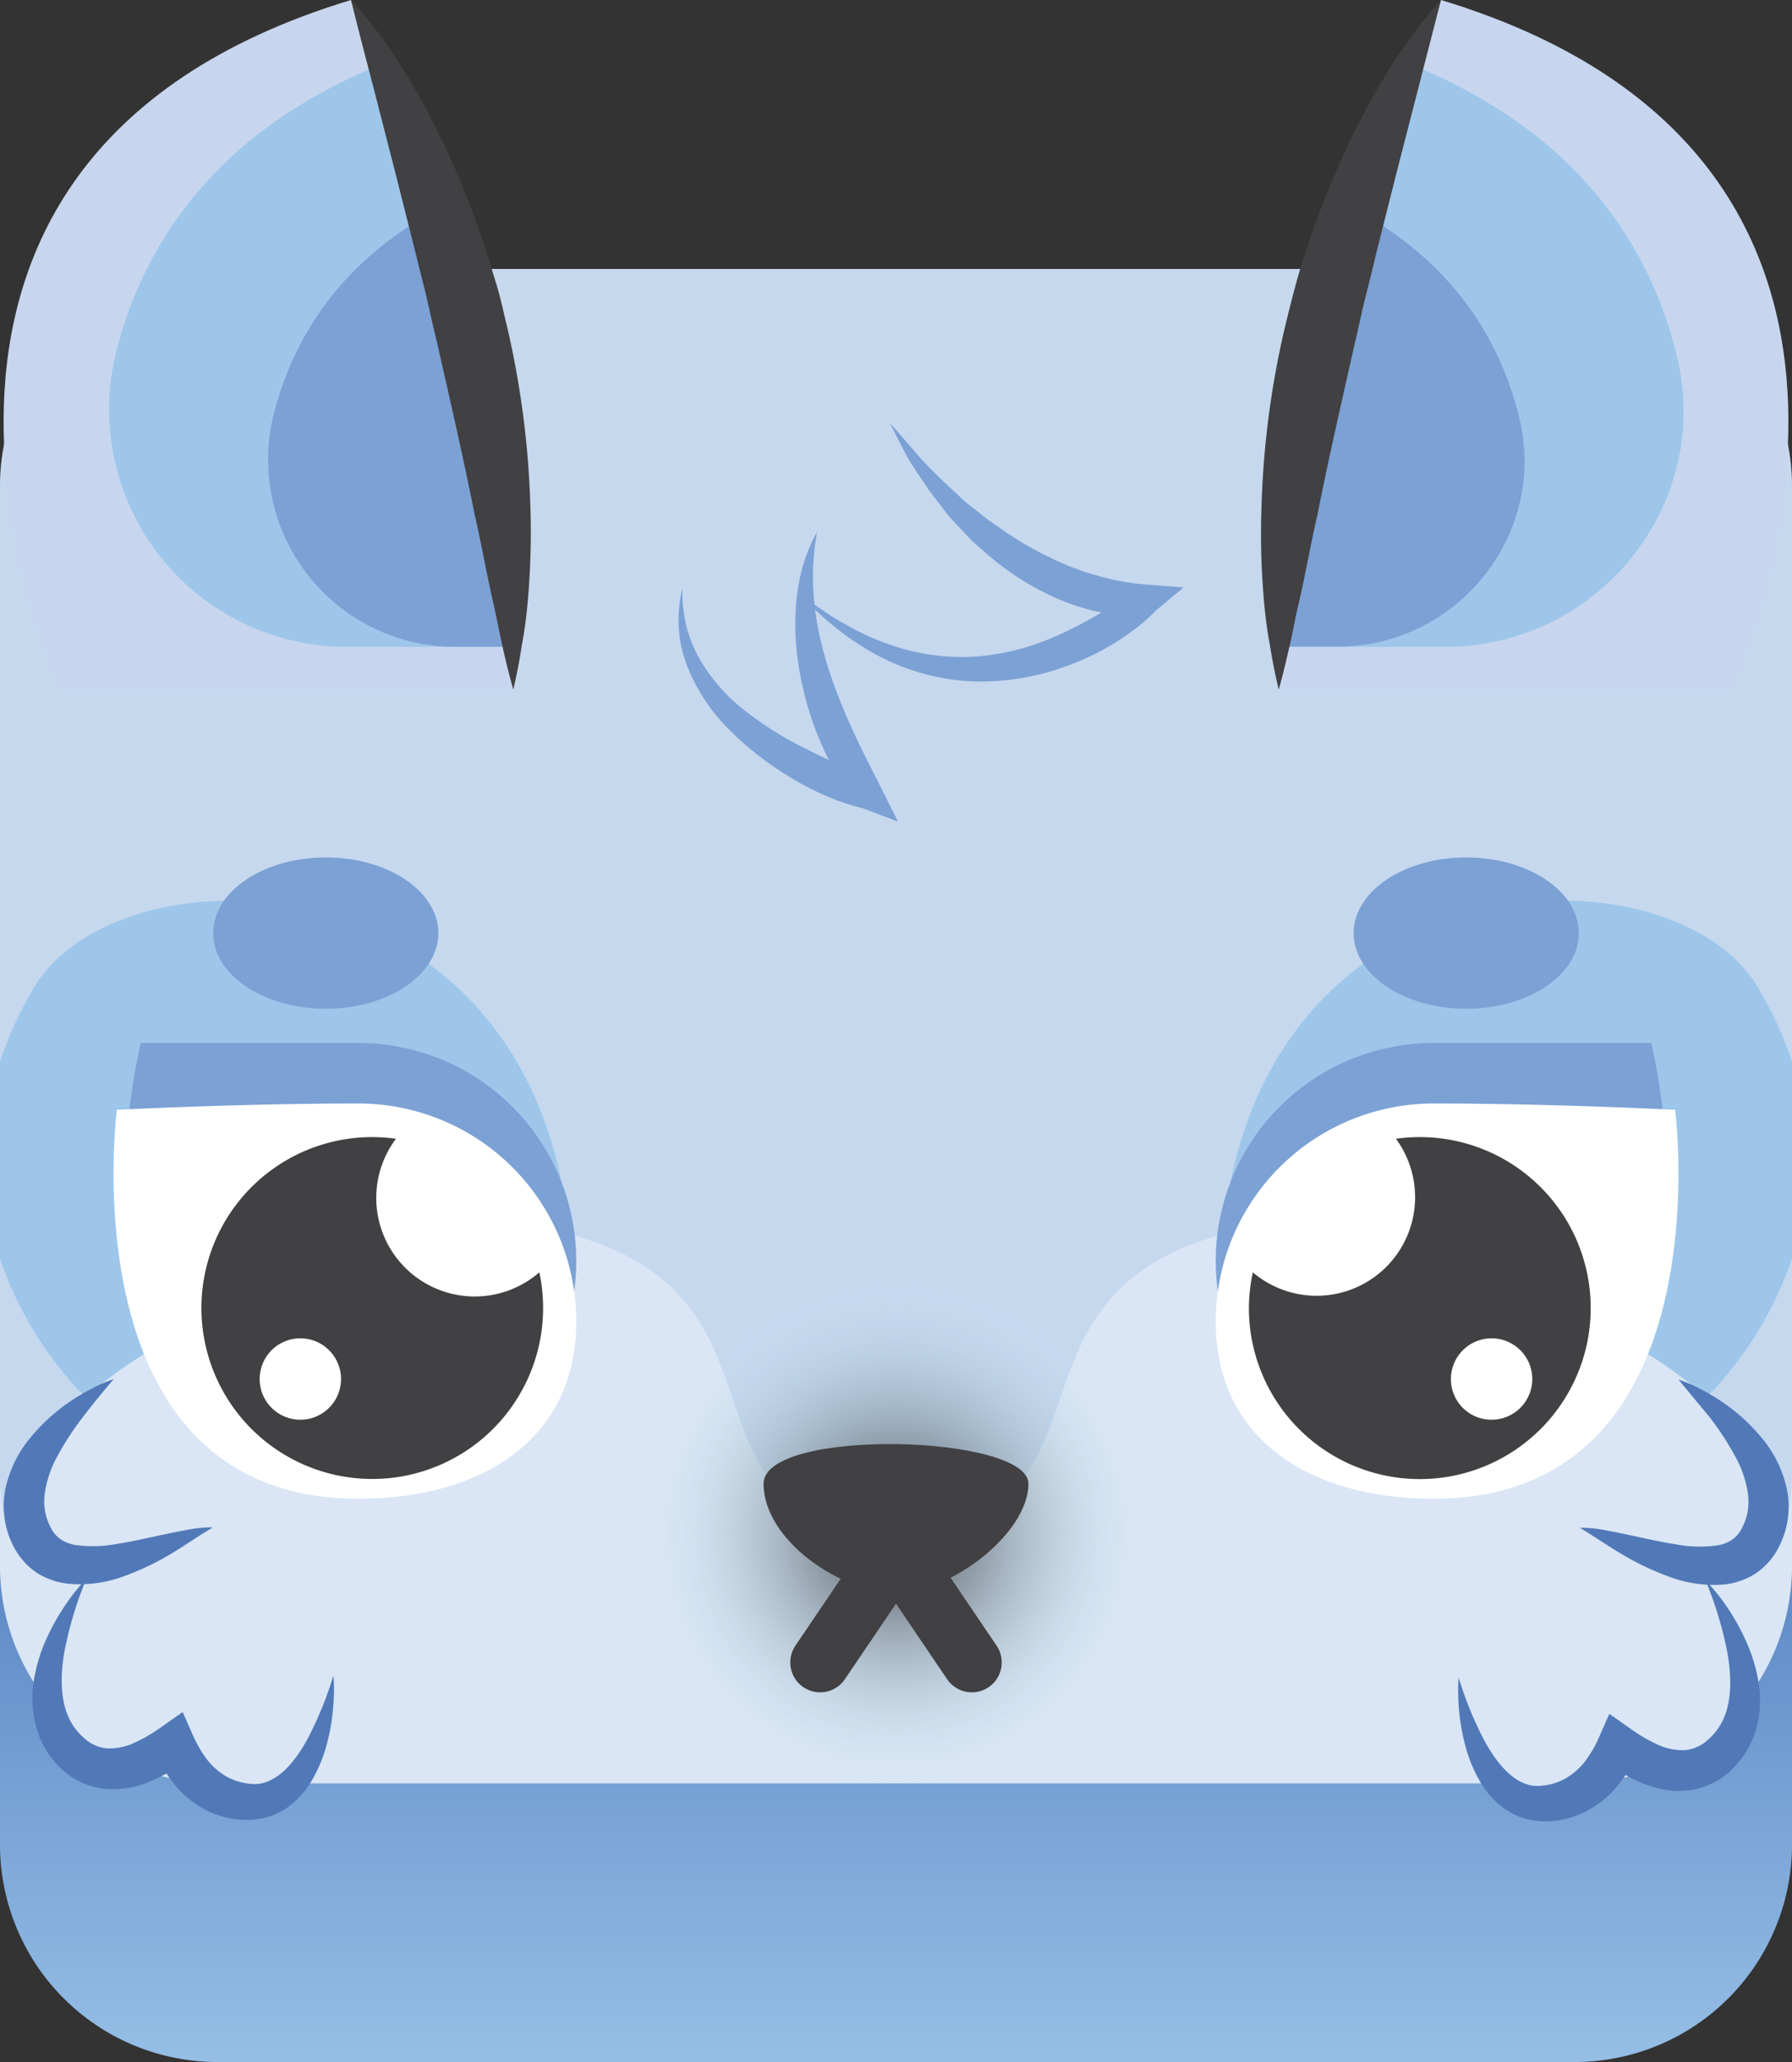 <svg id="Layer_1" data-name="Layer 1" xmlns="http://www.w3.org/2000/svg" xmlns:xlink="http://www.w3.org/1999/xlink" viewBox="0 0 300 345"><rect x="0" y="0" width="300" height="345" fill="#333333" stroke="none"/><defs><style>.cls-1{fill:url(#linear-gradient);}.cls-2{fill:#dae6f5;}.cls-3,.cls-4{fill:#7ca1d5;}.cls-3{fill-opacity:0.2;}.cls-5{fill:url(#radial-gradient);}.cls-6{fill:none;stroke:#414042;stroke-linecap:round;stroke-miterlimit:10;stroke-width:10px;}.cls-7{fill:#414042;}.cls-8{fill:#9dc6ea;}.cls-9{fill:#fff;}.cls-10{fill:#5179b8;}.cls-11{fill:#c7d6ee;}</style><linearGradient id="linear-gradient" x1="150" y1="356.11" x2="150" y2="161.16" gradientUnits="userSpaceOnUse"><stop offset="0" stop-color="#9dc6ea"/><stop offset="0.69" stop-color="#416eb5"/></linearGradient><radialGradient id="radial-gradient" cx="150" cy="256.76" r="41.85" gradientUnits="userSpaceOnUse"><stop offset="0" stop-color="#414042"/><stop offset="1" stop-color="#bfe7fb" stop-opacity="0"/></radialGradient></defs><title>blook_arctic-fox</title><path class="cls-1" d="M263.62,345H36.38A36.38,36.38,0,0,1,0,308.62V259.14H300v49.48A36.38,36.38,0,0,1,263.62,345Z"/><path class="cls-2" d="M300,81.38A36.38,36.38,0,0,0,263.62,45H36.38A36.38,36.38,0,0,0,0,81.38V185.53H0V262a36.38,36.38,0,0,0,36.38,36.38H263.62A36.38,36.38,0,0,0,300,262V246.74h0Z"/><path class="cls-3" d="M263.62,45H36.38A36.38,36.38,0,0,0,0,81.38V246.73a36.41,36.41,0,0,0,.6,6.57l9.23-15s20.7-34.64,59.38-34.64c76.67,0,34.64,51.53,80.79,51.53s4.49-51.53,80.79-51.53c38.68,0,59.38,34.64,59.38,34.64l9.23,15a36.41,36.41,0,0,0,.6-6.57V81.38A36.38,36.38,0,0,0,263.62,45Z"/><path class="cls-4" d="M149,70.8c1.54,1.71,3,3.43,4.47,5.14s3.08,3.27,4.68,4.81L160.57,83c.41.37.8.77,1.23,1.12l1.28,1c.86.68,1.7,1.39,2.57,2l2.67,1.88A59.27,59.27,0,0,0,179.69,95c1,.33,2,.78,3,1,.5.15,1,.29,1.5.46l1.52.37c.51.14,1,.24,1.53.33s1,.23,1.52.28,1,.17,1.51.21,1.05.1,1.38.13l6.5.5-4.57,3.81h0a29.62,29.62,0,0,1-3.24,2.9,41.67,41.67,0,0,1-3.48,2.43,42.89,42.89,0,0,1-7.59,3.76A41.82,41.82,0,0,1,162.54,114a37.56,37.56,0,0,1-16-4.54,48.42,48.42,0,0,1-12.69-10.17l3.24,2.39c1.13.72,2.19,1.52,3.36,2.17s2.28,1.33,3.48,1.88a38.16,38.16,0,0,0,3.59,1.6,36.91,36.91,0,0,0,15.07,2.56,39.28,39.28,0,0,0,7.49-1.13,46.41,46.41,0,0,0,7.13-2.51,66.13,66.13,0,0,0,6.73-3.51c1.08-.65,2.16-1.33,3.21-2s2.12-1.47,3-2.14h0l1.92,4.31a19.23,19.23,0,0,1-2,.13c-.64,0-1.25,0-1.87-.06s-1.22-.12-1.83-.19a13.39,13.39,0,0,1-1.81-.29l-1.79-.37-1.75-.51a34.47,34.47,0,0,1-3.41-1.2,46.16,46.16,0,0,1-12.11-7.49l-2.65-2.33c-.83-.82-1.62-1.69-2.42-2.54l-1.2-1.27c-.4-.42-.74-.9-1.1-1.35L156,82.64a12.89,12.89,0,0,1-1-1.41L154,79.78l-1.87-2.89Q150.49,73.86,149,70.8Z"/><path class="cls-4" d="M136.79,89a45,45,0,0,0-.66,5.71,43.93,43.93,0,0,0,.14,5.63,48.15,48.15,0,0,0,.83,5.51c.38,1.82.85,3.6,1.38,5.38a94,94,0,0,0,4,10.34c.75,1.69,1.56,3.36,2.37,5l2.48,4.9,3,6-5.87-2.23h0a38,38,0,0,1-6.23-2.1,48.55,48.55,0,0,1-5.79-3,52.6,52.6,0,0,1-10.31-8,30.88,30.88,0,0,1-7.2-11,21.42,21.42,0,0,1-.68-12.72,24.27,24.27,0,0,0,.61,6.16,22.39,22.39,0,0,0,2.21,5.59,30.25,30.25,0,0,0,7.83,8.88,57.12,57.12,0,0,0,10.18,6.31c3.56,1.8,7.32,3.46,10.87,5.07h0l-2.81,3.79a38.5,38.5,0,0,1-3.33-5.08,54.65,54.65,0,0,1-2.62-5.39,54.07,54.07,0,0,1-3.35-11.53,43.5,43.5,0,0,1-.49-12,34.23,34.23,0,0,1,1.15-5.87A28.55,28.55,0,0,1,136.79,89Z"/><circle class="cls-5" cx="150" cy="256.76" r="41.85"/><polyline class="cls-6" points="162.7 278.15 150 259.4 137.3 278.15"/><path class="cls-7" d="M127.83,248.24c0,9.41,12.87,18.24,22.17,18.24s22.17-10,22.17-18.24S127.83,238.83,127.83,248.24Z"/><path class="cls-8" d="M5.73,165.18A63.74,63.74,0,0,0,0,177.61v33A61.4,61.4,0,0,0,14.32,233.8a77.8,77.8,0,0,1,54.89-19,69.12,69.12,0,0,1,18.12,3.08l8.4-1.85C95.73,142.23,20.65,140,5.73,165.18Z"/><path class="cls-8" d="M300,177.61a63.74,63.74,0,0,0-5.73-12.43c-14.92-25.22-90-23-90,50.86l8.4,1.85a69.12,69.12,0,0,1,18.12-3.08,77.8,77.8,0,0,1,54.89,19A61.4,61.4,0,0,0,300,210.58Z"/><path class="cls-4" d="M96.47,211A36.45,36.45,0,0,1,60,247.42c-54.17,0-36.45-72.91-36.45-72.91H60A36.46,36.46,0,0,1,96.47,211Z"/><path class="cls-9" d="M96.47,221.09c0,20.13-16.32,29.67-36.46,29.67-48.89,0-40.44-65.07-40.44-65.07s20.31-1.06,40.44-1.06A36.46,36.46,0,0,1,96.47,221.09Z"/><path class="cls-7" d="M90.29,212.88a16.49,16.49,0,0,1-24-22.35,29.75,29.75,0,0,0-4-.28,28.6,28.6,0,1,0,28,22.63Zm-40,24.66a6.81,6.81,0,1,1,6.8-6.81A6.81,6.81,0,0,1,50.3,237.54Z"/><path class="cls-4" d="M203.53,211A36.45,36.45,0,0,0,240,247.42c54.17,0,36.45-72.91,36.45-72.91H240A36.46,36.46,0,0,0,203.53,211Z"/><path class="cls-9" d="M203.53,221.09c0,20.13,16.32,29.67,36.46,29.67,48.89,0,40.44-65.07,40.44-65.07s-20.31-1.06-40.44-1.06A36.46,36.46,0,0,0,203.53,221.09Z"/><path class="cls-7" d="M209.08,218.86a28.61,28.61,0,1,0,28.61-28.61,29.75,29.75,0,0,0-4,.28,16.49,16.49,0,0,1-23.95,22.35A28.75,28.75,0,0,0,209.08,218.86Zm33.82,11.87a6.81,6.81,0,1,1,6.8,6.81A6.79,6.79,0,0,1,242.9,230.73Z"/><path class="cls-2" d="M14.48,264.11S1.71,282.92,11.76,293c5.38,5.39,12.19,2.55,17.35-1.24,2,4.48,5.22,8.42,10.49,9.5,13.92,2.85,16.22-20.91,16.22-20.91"/><path class="cls-10" d="M14.48,264.11A62.46,62.46,0,0,0,10.85,276c-.73,3.93-.79,7.91.49,11a10.13,10.13,0,0,0,2.81,3.87,6.41,6.41,0,0,0,3.76,1.65,9.62,9.62,0,0,0,4.45-.87,26,26,0,0,0,4.69-2.72l3.53-2.48,1.71,3.87a20.59,20.59,0,0,0,2.31,4,11.52,11.52,0,0,0,3.13,2.81,9.89,9.89,0,0,0,3.91,1.3,7.32,7.32,0,0,0,1.93,0,7,7,0,0,0,1.85-.64c2.49-1.24,4.64-4.13,6.28-7.25a61.58,61.58,0,0,0,4.12-10.2,31.83,31.83,0,0,1-.08,5.69,33.09,33.09,0,0,1-1,5.69,24.07,24.07,0,0,1-2.21,5.6,14.92,14.92,0,0,1-4.28,5,11.61,11.61,0,0,1-6.79,2.18,15,15,0,0,1-6.76-1.55,16.52,16.52,0,0,1-5.37-4.25A22.28,22.28,0,0,1,27.41,296a28.3,28.3,0,0,1-1.48-2.83l5.24,1.4a27.75,27.75,0,0,1-6.2,3.55,15.47,15.47,0,0,1-7.85,1.13,12.6,12.6,0,0,1-7.34-3.78A15.18,15.18,0,0,1,6,288.75a18.32,18.32,0,0,1-.38-7.26A27.31,27.31,0,0,1,7.42,275a36.78,36.78,0,0,1,3.08-5.79A34.38,34.38,0,0,1,14.48,264.11Z"/><path class="cls-2" d="M244.18,280.64s2.3,23.77,16.22,20.92c5.27-1.09,8.51-5,10.49-9.51,5.16,3.8,12,6.63,17.35,1.25,10.05-10.05-2.72-28.86-2.72-28.86"/><path class="cls-10" d="M244.18,280.64a60.84,60.84,0,0,0,4.12,10.21c1.63,3.11,3.78,6,6.27,7.25a7.12,7.12,0,0,0,1.86.65,7.78,7.78,0,0,0,1.93,0,9.89,9.89,0,0,0,3.91-1.3,11.26,11.26,0,0,0,3.13-2.82,20,20,0,0,0,2.31-4l1.71-3.88,3.53,2.48a26,26,0,0,0,4.69,2.72,9.74,9.74,0,0,0,4.44.87,6.43,6.43,0,0,0,3.76-1.66,9.92,9.92,0,0,0,2.81-3.86c1.28-3.08,1.22-7.07.49-11a62.73,62.73,0,0,0-3.62-11.89,34.44,34.44,0,0,1,4,5.06,36.78,36.78,0,0,1,3.08,5.79,27.26,27.26,0,0,1,1.85,6.54,18.33,18.33,0,0,1-.38,7.26,15.38,15.38,0,0,1-3.83,6.69,12.67,12.67,0,0,1-7.35,3.77,14.31,14.31,0,0,1-4.14-.07,18.22,18.22,0,0,1-3.72-1.07,27.52,27.52,0,0,1-6.19-3.55l5.24-1.4a27.25,27.25,0,0,1-1.48,2.83,22.28,22.28,0,0,1-1.93,2.67,16.55,16.55,0,0,1-5.38,4.25,15.06,15.06,0,0,1-6.75,1.55,12.55,12.55,0,0,1-3.58-.56,11.78,11.78,0,0,1-3.2-1.63,14.71,14.71,0,0,1-4.28-5,24,24,0,0,1-2.21-5.59,35.89,35.89,0,0,1-1.08-11.38Z"/><path class="cls-2" d="M19.05,230.73S-.1,243.14,4.82,256s24.5.91,30.76-.45"/><path class="cls-10" d="M19.05,230.73c-1.83,2.15-3.57,4.24-5.18,6.37a48,48,0,0,0-4.22,6.47,18,18,0,0,0-2.18,6.48,10.16,10.16,0,0,0,.11,3,9.48,9.48,0,0,0,1,2.69,4.92,4.92,0,0,0,1.56,1.79,6.06,6.06,0,0,0,2.4.95,21.06,21.06,0,0,0,7-.16c2.53-.38,5.14-1,7.81-1.56,1.34-.28,2.69-.58,4.07-.81a20.56,20.56,0,0,1,4.23-.4c-2.42,1.41-4.62,3-7,4.41a44.59,44.59,0,0,1-7.68,3.68A21.32,21.32,0,0,1,11.63,265a12.31,12.31,0,0,1-5.26-1.72,11.64,11.64,0,0,1-3.91-4.18A14.68,14.68,0,0,1,.93,249a19.78,19.78,0,0,1,4.16-8.46,30.83,30.83,0,0,1,6.43-5.9,31.56,31.56,0,0,1,3.65-2.2A25.73,25.73,0,0,1,19.05,230.73Z"/><path class="cls-2" d="M281,230.82s19.15,12.41,14.23,25.25-24.5.91-30.76-.45"/><path class="cls-10" d="M281,230.82a25.73,25.73,0,0,1,3.88,1.69,31.56,31.56,0,0,1,3.65,2.2,31.11,31.11,0,0,1,6.43,5.9,19.78,19.78,0,0,1,4.16,8.46,14.68,14.68,0,0,1-1.53,10.16,11.56,11.56,0,0,1-3.91,4.18,12.31,12.31,0,0,1-5.26,1.72,21.48,21.48,0,0,1-9.22-1.41,46.11,46.11,0,0,1-7.68-3.68c-2.43-1.41-4.63-3-7.05-4.42a20.56,20.56,0,0,1,4.23.4c1.38.23,2.73.53,4.07.81,2.67.57,5.28,1.18,7.81,1.56a21.06,21.06,0,0,0,7,.16,5.92,5.92,0,0,0,2.4-.95,4.92,4.92,0,0,0,1.56-1.79,9.48,9.48,0,0,0,1-2.69,10.16,10.16,0,0,0,.11-3,18,18,0,0,0-2.18-6.48,48.61,48.61,0,0,0-4.22-6.47C284.52,235.06,282.78,233,281,230.82Z"/><ellipse class="cls-4" cx="54.54" cy="156.12" rx="18.85" ry="12.66"/><ellipse class="cls-4" cx="245.46" cy="156.12" rx="18.85" ry="12.66"/><path class="cls-11" d="M10.45,115.37S-31.81,27.42,58.76,0c0,0,27.17,47.45,27.17,115.37Z"/><path class="cls-11" d="M289.55,115.37S331.81,27.42,241.24,0c0,0-27.17,47.45-27.17,115.37Z"/><path class="cls-8" d="M64,10.68C36.28,21.93,24.18,40.57,19.53,58.55A39.74,39.74,0,0,0,58,108.22H85.83A262.2,262.2,0,0,0,64,10.68Z"/><path class="cls-8" d="M236,10.68a262.2,262.2,0,0,0-21.82,97.54H242c25.52,0,44.76-23.79,38.74-48.58C276.3,41.32,264.28,22.16,236,10.68Z"/><path class="cls-4" d="M45.88,69.09A31.31,31.31,0,0,0,76.2,108.22h9.63A265.54,265.54,0,0,0,73.25,35C56.77,43.93,49.09,56.7,45.88,69.09Z"/><path class="cls-4" d="M254.35,69.94c-3.07-12.65-10.73-25.82-27.59-35a265.21,265.21,0,0,0-12.59,73.25h9.66C243.93,108.22,259.09,89.48,254.35,69.94Z"/><path class="cls-7" d="M85.93,115.37c-.71-2.49-1.32-5-1.85-7.42s-1-4.92-1.56-7.35c-1.11-4.87-1.94-9.72-3.06-14.52C77.55,76.45,75.35,67,73.2,57.45c-.58-2.37-1.12-4.75-1.65-7.12s-1.2-4.73-1.75-7.11L66.21,29,62.52,14.64C61.26,9.83,60,5,58.76,0a78.94,78.94,0,0,1,9.18,12.31A128.23,128.23,0,0,1,75.1,25.82c1,2.32,2.12,4.64,3,7s1.84,4.76,2.64,7.18,1.52,4.86,2.28,7.29,1.27,4.94,1.88,7.41A152.11,152.11,0,0,1,88.8,85a129.57,129.57,0,0,1-.42,15.26,75.35,75.35,0,0,1-1,7.59Q86.81,111.63,85.93,115.37Z"/><path class="cls-7" d="M241.24,0l-7.47,29-3.59,14.24c-.53,2.38-1.16,4.74-1.74,7.1s-1.07,4.76-1.64,7.13c-2.13,9.5-4.34,19-6.24,28.63-1.12,4.8-1.95,9.65-3.06,14.52-.62,2.43-1,4.89-1.58,7.35s-1.14,4.93-1.85,7.42c-.59-2.49-1.08-5-1.49-7.52a75.35,75.35,0,0,1-1-7.59A127.46,127.46,0,0,1,211.18,85a150.68,150.68,0,0,1,3.93-30.27c.61-2.47,1.22-4.95,1.89-7.4s1.48-4.88,2.28-7.3,1.72-4.8,2.64-7.17,2-4.71,3-7a128.31,128.31,0,0,1,7.17-13.51A79.37,79.37,0,0,1,241.24,0Z"/></svg>